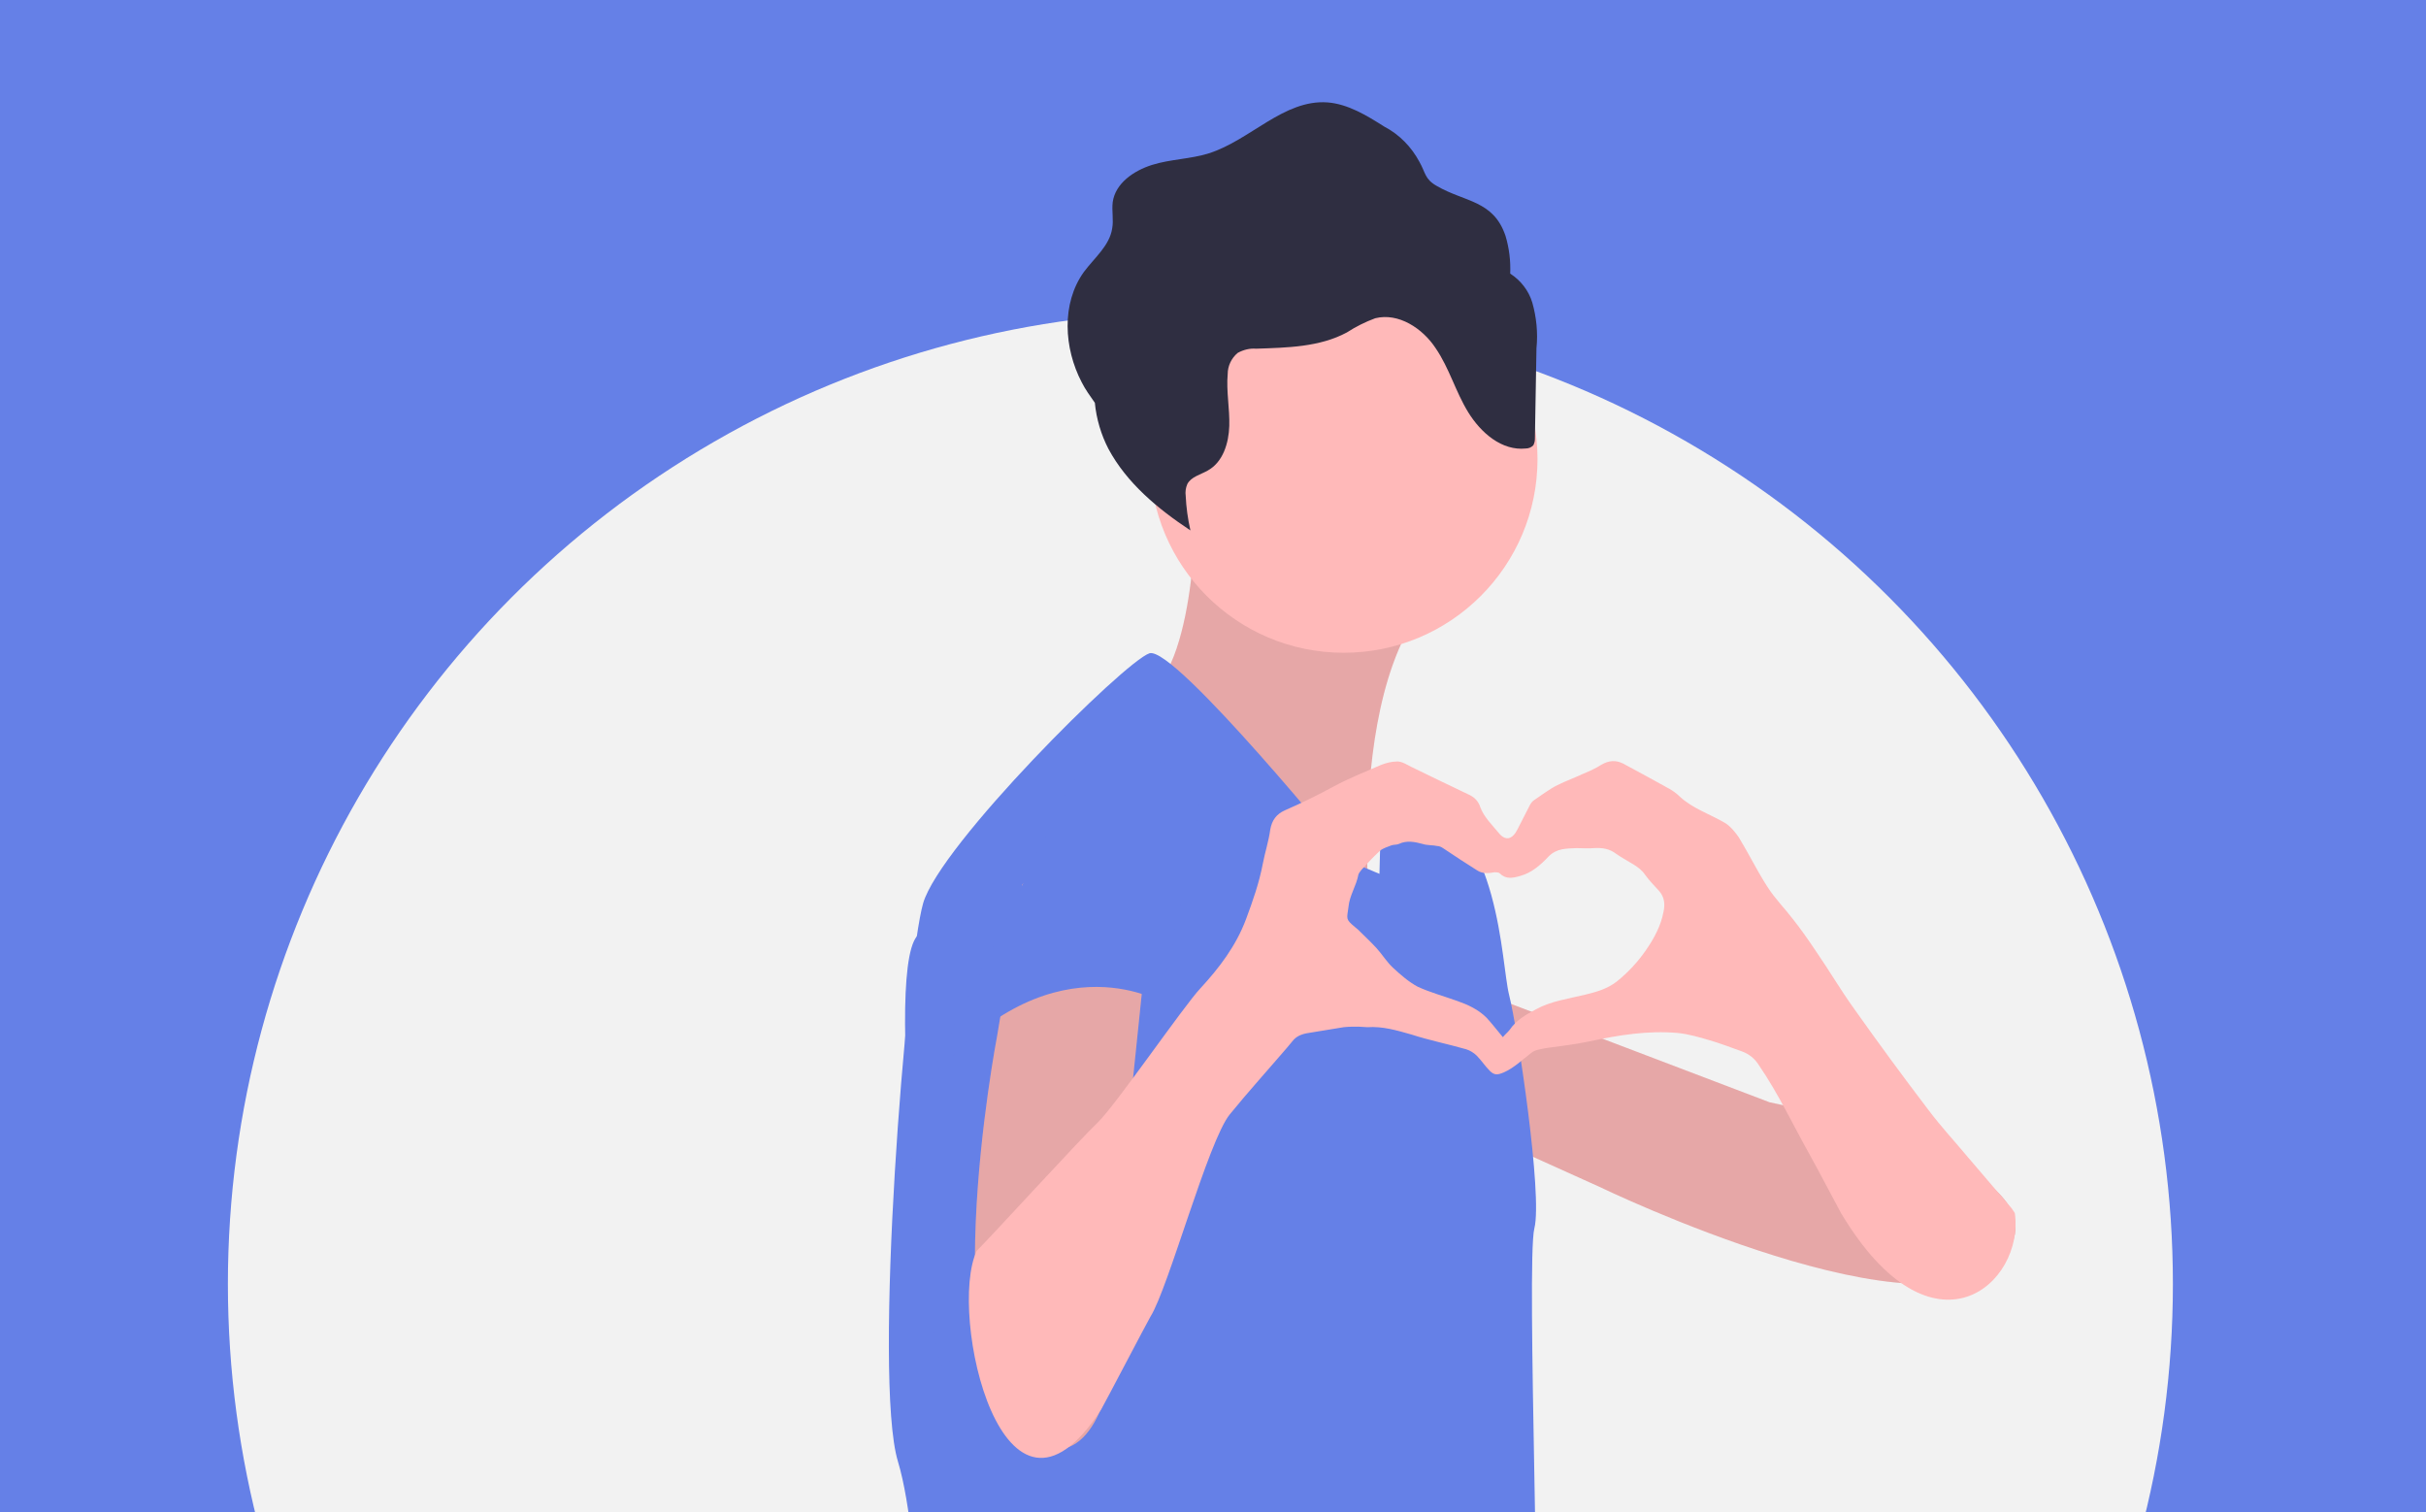 <?xml version="1.0" encoding="utf-8"?>
<!-- Generator: Adobe Illustrator 26.1.0, SVG Export Plug-In . SVG Version: 6.00 Build 0)  -->
<svg version="1.1" id="Ebene_1" xmlns="http://www.w3.org/2000/svg" xmlns:xlink="http://www.w3.org/1999/xlink" x="0px" y="0px"
	 viewBox="0 0 462 288" style="enable-background:new 0 0 462 288;" xml:space="preserve">
<style type="text/css">
	.st0{fill:#6580E7;}
	.st1{clip-path:url(#SVGID_00000150097193632361607410000016349262258744279983_);}
	.st2{fill:#F2F2F2;}
	.st3{fill:#2F2E41;}
	.st4{opacity:0.1;enable-background:new    ;}
	.st5{fill:#FFB9B9;}
</style>
<rect y="0" class="st0" width="462" height="288"/>
<g>
	<defs>
		<rect id="SVGID_1_" y="0" width="462" height="288"/>
	</defs>
	<clipPath id="SVGID_00000088841860687251367820000009175386514773250981_">
		<use xlink:href="#SVGID_1_"  style="overflow:visible;"/>
	</clipPath>
	<g style="clip-path:url(#SVGID_00000088841860687251367820000009175386514773250981_);">
		<circle id="Oval_00000052068586414048974620000012604417257868010412_" class="st2" cx="228.6" cy="244.5" r="185.2"/>
		<path id="Shape_00000157302207992237353400000013637955330075062922_" class="st3" d="M282.9,326.4c0,0,94.5,78.2,91.4,84.6
			c-3.2,6.4-48.8,30.3-56.7,31.9c-7.9,1.6-63.6-116.5-63.6-116.5H282.9z"/>
		<path id="Shape_00000114074341230497097270000017647587673479810234_" class="st4" d="M282.9,326.4c0,0,94.5,78.2,91.4,84.6
			c-3.2,6.4-48.8,30.3-56.7,31.9c-7.9,1.6-63.6-116.5-63.6-116.5H282.9z"/>
		<path id="Shape_00000006708585083234964250000013336339537868017821_" class="st3" d="M178,340.1c0,0-9.7,42.7,16.1,60.1
			c25.8,17.4,69.4,85.5,74.2,85.5c4.8,0,74.2-36.4,71-42.7c-3.2-6.3-38.7-61.7-38.7-61.7l-11.3-58.6
			C289.3,322.7,190.9,319.5,178,340.1z"/>
		<path id="Shape_00000013164445873257614380000007096529156206472377_" class="st5" d="M267.2,196.7l2.5-12.4l67.3,25.6
			c0,0,58.6,11.7,44.7,29.2c-13.9,17.5-77.1-13.1-77.1-13.1l-26.6-12L267.2,196.7z"/>
		<path id="Shape_00000018920548206521948870000000057485362592049594_" class="st5" d="M227.7,97.2c0,0,0,32.9-11.2,36.1
			c-11.2,3.1,44.7,45.5,44.7,45.5s-6.4-54.9,16-69L227.7,97.2z"/>
		<path id="Shape_00000083065120309071847980000001415342035154910127_" class="st4" d="M267.2,196.7l2.5-12.4l67.3,25.6
			c0,0,58.6,11.7,44.7,29.2c-13.9,17.5-77.1-13.1-77.1-13.1l-26.6-12L267.2,196.7z"/>
		<path id="Shape_00000033347565889272039020000016332504789881342611_" class="st4" d="M227.7,97.2c0,0,0,32.9-11.2,36.1
			c-11.2,3.1,44.7,45.5,44.7,45.5s-6.4-54.9,16-69L227.7,97.2z"/>
		<circle id="Oval_00000026146494630592937740000006132461396040179634_" class="st5" cx="255.9" cy="87.4" r="36.9"/>
		<path id="Shape_00000116951903602605655350000018241499529958316213_" class="st0" d="M257.2,164.1c0,0-33.5-41.2-38.3-39.7
			c-4.8,1.6-39.9,36.5-43.1,47.6s-9.6,90.4-4.8,106.3c4.8,15.9,4.8,57.1,3.2,60.3c-1.6,3.2-11.2,11.1-1.6,11.1s43.1-23.8,65.4-19
			c22.3,4.8,52.7-1.6,54.2-4.8c1.6-3.2-1.6-85.7,0-92c1.6-6.3-3.2-38.1-4.8-44.4c-1.6-6.3-1.6-31.7-17.5-38.1l-6.8-0.7l-0.4,15.7
			L257.2,164.1z"/>
		<path id="Shape_00000058554575527920550170000006428685836307721880_" class="st3" d="M291.8,57.6c-0.7-2.3-2.2-4.2-4.2-5.5
			c0.1-2.4-0.2-4.9-0.9-7.2c-2.3-6.8-7.8-6.4-13.1-9.5c-2.3-1.3-2.1-2.5-3.3-4.6c-1.5-2.8-3.8-5.2-6.7-6.7
			c-3.3-2.1-6.9-4.3-10.8-4.6c-8.3-0.6-14.7,7.2-22.6,9.7c-3.5,1.1-7.3,1.1-10.8,2.2s-7,3.5-7.5,7.1c-0.2,1.7,0.2,3.4-0.1,5
			c-0.5,3.3-3.4,5.6-5.4,8.3c-4.3,6-3.8,14.5-0.4,21c0.7,1.4,1.6,2.6,2.5,3.9c0.3,3.1,1.2,6.1,2.6,8.8c3.5,6.5,9.4,11.4,15.6,15.5
			c-0.5-2.2-0.8-4.4-0.9-6.6c-0.1-0.7,0-1.5,0.3-2.2c0.7-1.4,2.5-1.8,3.9-2.6c2.9-1.6,4-5.2,4.1-8.5c0.1-3.3-0.6-6.6-0.3-9.9
			c0-1.5,0.7-3,1.9-4c1.1-0.6,2.3-0.9,3.5-0.8c5.9-0.2,12.1-0.3,17.3-3.1c1.7-1.1,3.5-2,5.4-2.7c4.4-1.1,9,1.9,11.5,5.7
			c2.6,3.8,3.8,8.3,6.2,12.2c2.4,3.9,6.4,7.4,11,6.9c0.5,0,1-0.2,1.4-0.6c0.2-0.4,0.3-0.8,0.3-1.2l0.3-17.3
			C292.9,63.4,292.6,60.4,291.8,57.6z"/>
		<path id="Shape_00000005268215911963114870000002912472583085303982_" class="st0" d="M199.1,167.1c0,0,36,16.1,34.4,49.8
			c-1.6,33.7,9.8,36.9-18,40.1s-34.4,0-36,3.2c-1.6,3.2-11.5-73.9-4.9-81.9C181.1,170.3,199.1,167.1,199.1,167.1z"/>
		<path id="Shape_00000081622749330851896840000006211809294157432219_" class="st5" d="M208.6,153.6l12.6-0.8l-7.4,71.6
			c0,0,3.8,59.6-16.7,50.7c-20.5-8.9-7.2-77.9-7.2-77.9l4.8-28.8L208.6,153.6z"/>
		<path id="Shape_00000106127531666874114490000012806505846661037222_" class="st4" d="M208.6,153.6l12.6-0.8l-7.4,71.6
			c0,0,3.8,59.6-16.7,50.7c-20.5-8.9-7.2-77.9-7.2-77.9l4.8-28.8L208.6,153.6z"/>
		<g id="y1f2G5_00000135651673902777053300000016210460545603878537_">
			<g>
				<path class="st5" d="M186,238.2c3.1-3.1,19.8-21.4,23.1-24.5c3.4-3.3,16.3-22.1,19.5-25.5c3.6-3.9,6.8-8.1,8.7-13.2
					c1.3-3.5,2.5-6.9,3.2-10.6c0.4-2.1,1.1-4.2,1.4-6.4c0.3-1.8,1.2-3,2.8-3.7c3.2-1.4,6.3-2.9,9.4-4.6c2.8-1.5,5.8-2.7,8.8-4
					c1-0.4,2.1-0.7,3.2-0.7c0.9,0,1.8,0.6,2.6,1c3.7,1.8,7.4,3.6,11.2,5.4c1,0.5,1.7,1.3,2,2.3c0.7,1.9,2.2,3.3,3.5,4.9
					c1.3,1.6,2.6,1.3,3.6-0.7c0.8-1.5,1.5-3,2.3-4.5c0.2-0.4,0.5-0.8,0.8-1c1.5-1,2.9-2.1,4.5-2.9c1.6-0.8,3.3-1.4,5-2.2
					c1.2-0.5,2.3-1,3.4-1.7c1.4-0.8,2.7-0.9,4.1-0.2c3,1.6,5.9,3.2,8.8,4.8c0.7,0.4,1.4,0.9,2,1.5c2.5,2.3,5.7,3.3,8.6,5
					c1,0.6,1.9,1.7,2.6,2.7c1.9,3.1,3.5,6.4,5.5,9.5c1.4,2.2,3.3,4.1,4.9,6.2c1.5,1.9,2.9,3.9,4.3,6c2.5,3.6,4.7,7.4,7.3,11
					c4.6,6.5,9.3,12.9,14.1,19.2c2.4,3.2,5.1,6.1,7.6,9.1c2.7,3.2,5.5,6.4,8.3,9.7c0.2,0.3,0.4,0.6,0.6,0.9
					c1.9,13.4-15.6,29.2-33.1,0c-2-3.7-3.9-7.4-5.9-11c-3.2-5.7-6-11.7-9.7-17.1c-0.8-1.3-1.9-2.2-3.3-2.7c-2-0.7-4-1.5-6.1-2.1
					c-2-0.6-4.1-1.2-6.1-1.4c-5.7-0.5-11.2,0.4-16.8,1.6c-2.8,0.6-5.6,0.9-8.4,1.3c-0.9,0.2-2,0.3-2.7,0.9c-1.7,1.3-3.2,2.8-5.2,3.7
					c-1.2,0.5-1.8,0.6-2.7-0.3c-0.9-0.9-1.6-2-2.5-2.9c-0.5-0.5-1.3-1-2-1.2c-3.5-1-7-1.7-10.4-2.8c-2.8-0.8-5.5-1.6-8.4-1.4
					c-0.6,0-1.1-0.1-1.7-0.1c-0.9,0-1.9,0-2.8,0.1c-2,0.3-4.1,0.7-6.1,1c-1.5,0.2-2.8,0.5-3.7,1.7c-0.3,0.4-0.7,0.8-1,1.2
					c-3.6,4.2-7.4,8.4-10.9,12.7c-4.1,5-11.7,33.1-15.1,38.5c-0.6,1-8.8,16.7-9.4,17.7C191,297.3,180.4,250.1,186,238.2z
					 M286.2,197.5c0.4-0.5,0.9-0.9,1.3-1.4c1.2-1.8,3.1-2.9,5-3.9c2.9-1.6,6.2-2,9.4-2.8c2.1-0.5,4.2-1.1,6-2.5
					c2.1-1.7,3.9-3.6,5.5-5.9c1.6-2.3,2.9-4.7,3.4-7.4c0.3-1.4,0.2-2.8-0.9-4c-0.9-1-1.8-1.9-2.6-3c-0.6-0.9-1.4-1.5-2.4-2.1
					c-1-0.6-2.1-1.2-3.1-1.9c-1.3-1-2.7-1.2-4.3-1.1c-1.1,0.1-2.2,0-3.3,0c-1.9,0.1-3.7,0-5.3,1.6c-1.5,1.6-3.2,3.1-5.4,3.7
					c-1.4,0.4-2.7,0.7-3.9-0.5c-0.2-0.2-0.7-0.2-1-0.2c-1.1,0.2-2.2,0.3-3.2-0.3c-2.2-1.4-4.4-2.8-6.6-4.3c-0.3-0.2-0.7-0.4-1.1-0.4
					c-0.9-0.2-1.9-0.1-2.8-0.4c-1.5-0.4-3-0.7-4.5,0c-0.4,0.2-1,0.1-1.5,0.3c-0.7,0.3-1.5,0.5-2.1,1c-1.2,1.1-2.4,2.4-3.5,3.6
					c-0.2,0.3-0.5,0.6-0.6,0.9c-0.4,2.2-1.7,4-1.9,6.2c-0.3,2.3-0.6,2.3,1.2,3.8c0.2,0.2,0.4,0.3,0.6,0.5c1.2,1.2,2.4,2.3,3.5,3.5
					c1.1,1.2,2,2.7,3.2,3.8c1.4,1.3,3,2.7,4.7,3.6c2.4,1.1,5,1.8,7.5,2.7c2,0.7,4,1.6,5.6,3.2C284.2,195,285.1,196.2,286.2,197.5z"
					/>
			</g>
		</g>
		<path class="st0" d="M221.1,190.8c0,0-21.7-12.9-44.9,16l18.5-38.3c0,0,11.5-25.1,12.4-23.4c0.9,1.7,14.7,0,14.7,0l6.7,7.8
			L221.1,190.8z"/>
	</g>
</g>
</svg>
